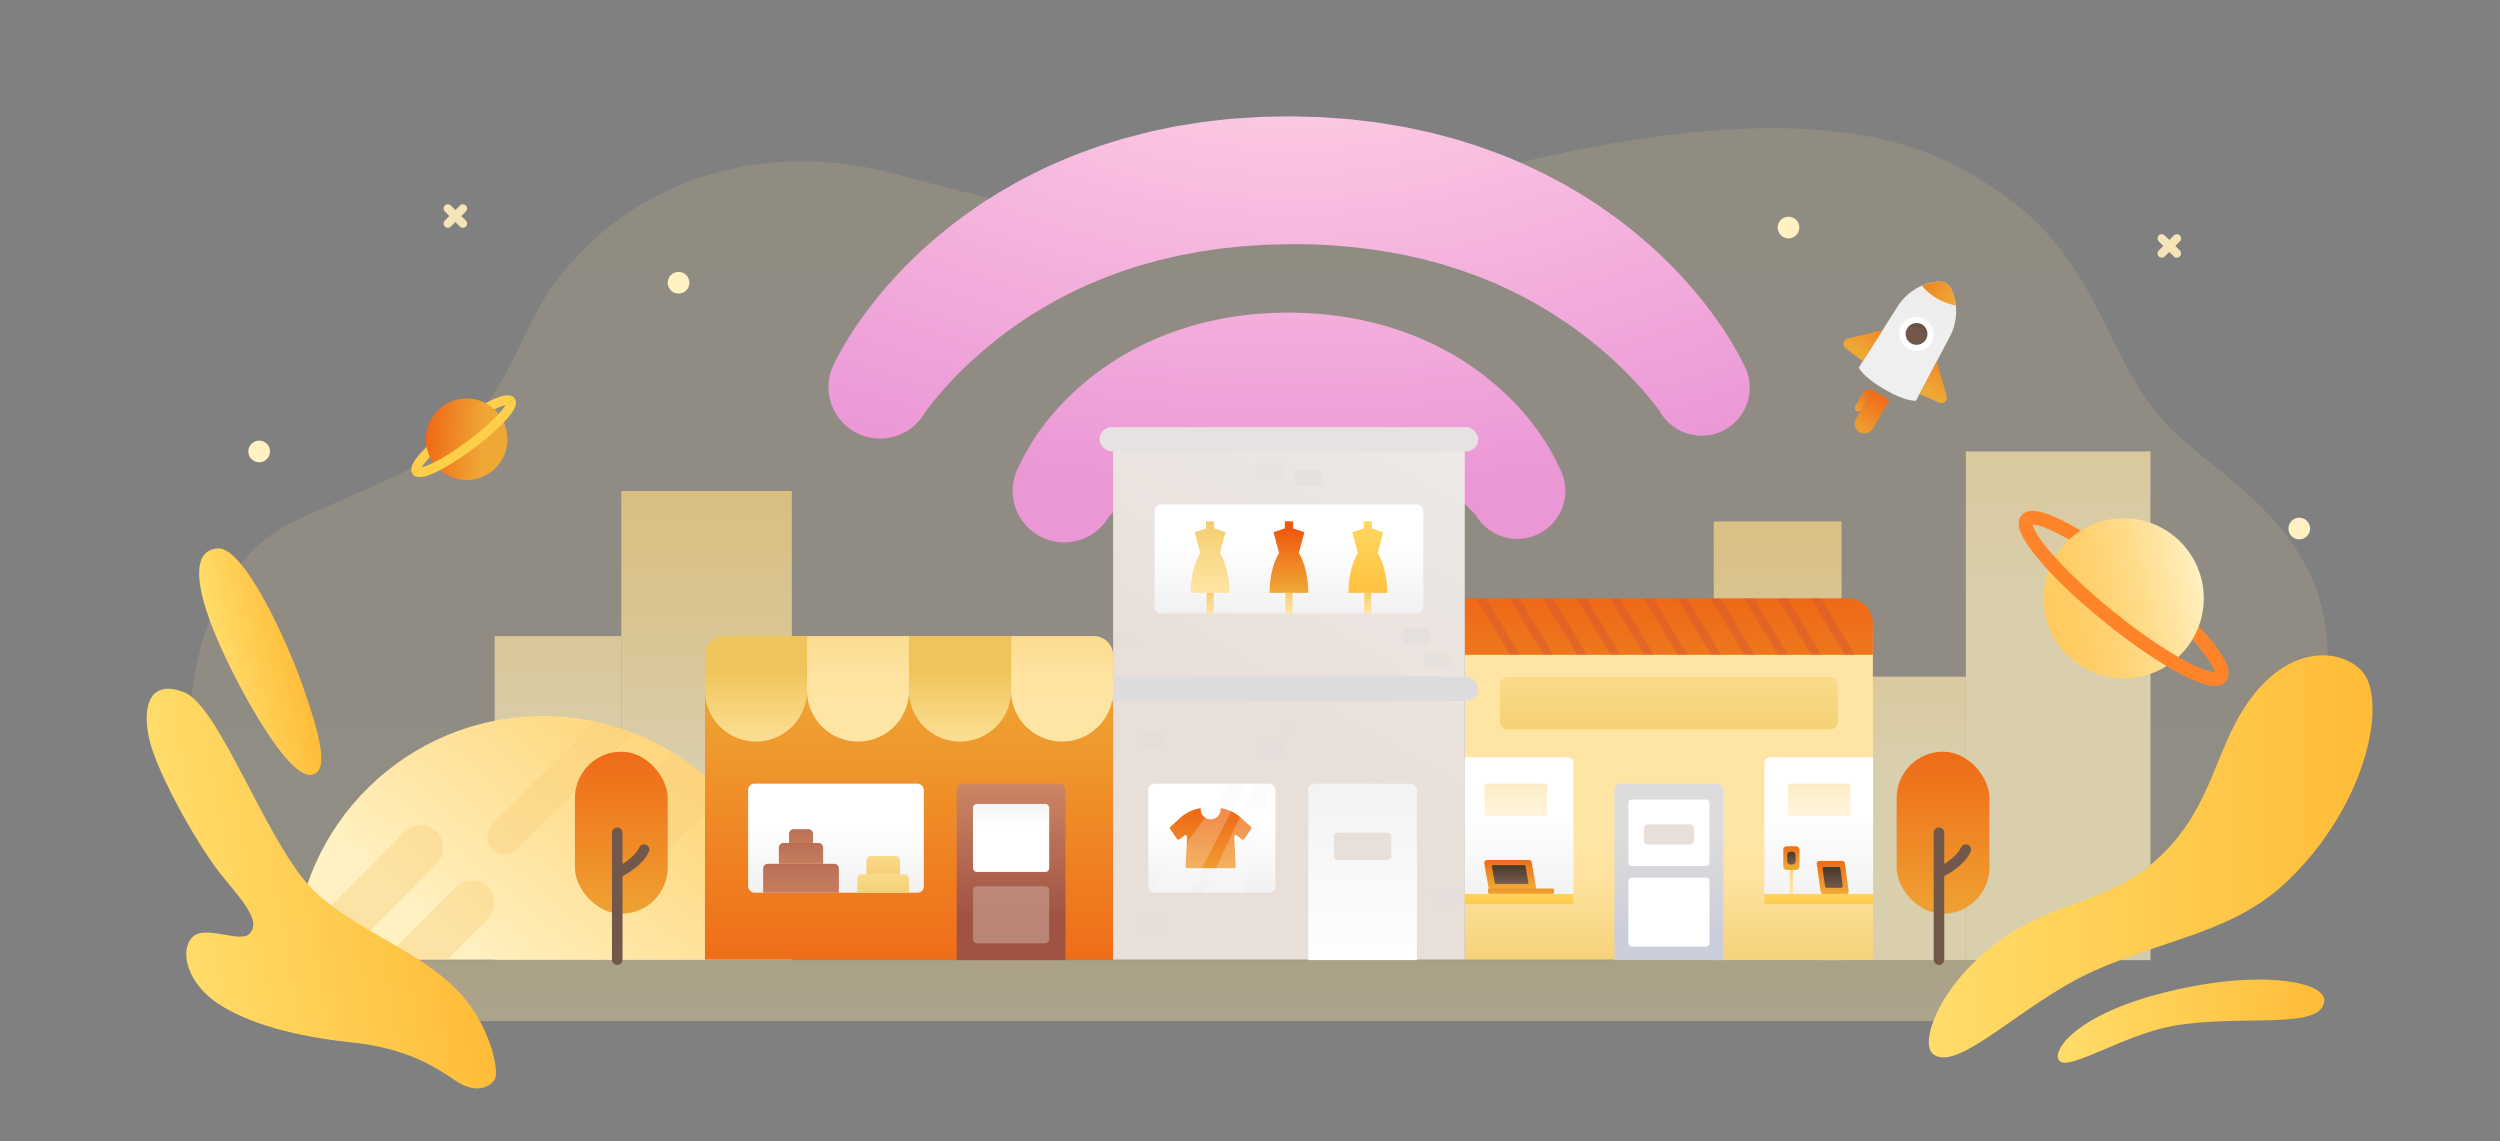 <svg xmlns="http://www.w3.org/2000/svg" xmlns:xlink="http://www.w3.org/1999/xlink" viewBox="0 0 2366 1080">
  <rect x="0" y="0" width="2366" height="1080" fill="#808080" stroke="none"/>
  <defs>
    <linearGradient id="linear-gradient" x1="805.68" x2="467.76" y1="524.92" y2="921.4" gradientUnits="userSpaceOnUse">
      <stop offset="0" stop-color="#ffcb5f"/>
      <stop offset=".17" stop-color="#ffcd64"/>
      <stop offset=".39" stop-color="#ffd374"/>
      <stop offset=".63" stop-color="#ffdd8d"/>
      <stop offset=".89" stop-color="#ffeab0"/>
      <stop offset="1" stop-color="#fff1c2"/>
    </linearGradient>
    <linearGradient id="linear-gradient-2" x1="1579.37" x2="1579.37" y1="505.8" y2="808.78" gradientUnits="userSpaceOnUse">
      <stop offset="0" stop-color="#ef590f"/>
      <stop offset="1" stop-color="#efa835"/>
    </linearGradient>
    <linearGradient id="linear-gradient-3" x1="1846.18" x2="1846.18" y1="108.26" y2="317.43" gradientTransform="rotate(30.1 1851.98 261.858)" gradientUnits="userSpaceOnUse">
      <stop offset=".04" stop-color="#e9dfd9"/>
      <stop offset="1" stop-color="#efefef"/>
    </linearGradient>
    <linearGradient id="linear-gradient-4" x1="1190.46" x2="1190.46" y1="-1315" y2="1026.99" gradientUnits="userSpaceOnUse">
      <stop offset="0" stop-color="#efc55b"/>
      <stop offset=".2" stop-color="#f4ce70"/>
      <stop offset=".52" stop-color="#fadb8c"/>
      <stop offset=".79" stop-color="#fee29e"/>
      <stop offset="1" stop-color="#ffe5a4"/>
    </linearGradient>
    <linearGradient xlink:href="#linear-gradient-4" id="linear-gradient-5" x1="1112.28" x2="1112.28" y1="803.38" y2="975.09"/>
    <linearGradient xlink:href="#linear-gradient" id="linear-gradient-6" x1="528.07" x2="528.07" y1="168.05" y2="720.84"/>
    <linearGradient xlink:href="#linear-gradient" id="linear-gradient-7" x1="668.71" x2="668.71" y1="204.58" y2="730.11"/>
    <linearGradient xlink:href="#linear-gradient" id="linear-gradient-8" x1="1682.4" x2="1682.4" y1="195.66" y2="727.85"/>
    <linearGradient xlink:href="#linear-gradient" id="linear-gradient-9" x1="1792.11" x2="1792.11" y1="168.05" y2="720.84"/>
    <linearGradient xlink:href="#linear-gradient" id="linear-gradient-10" x1="1947.84" x2="1947.84" y1="-420.28" y2="571.63"/>
    <linearGradient xlink:href="#linear-gradient-4" id="linear-gradient-12" x1="1579.37" x2="1579.37" y1="955.35" y2="796.68"/>
    <linearGradient xlink:href="#linear-gradient-2" id="linear-gradient-14" x1="860.33" x2="860.33" y1="1003.25" y2="634.14"/>
    <linearGradient xlink:href="#linear-gradient-3" id="linear-gradient-15" x1="1219.85" x2="1219.85" y1="985.5" y2="444.34"/>
    <linearGradient xlink:href="#linear-gradient-4" id="linear-gradient-16" x1="715.48" x2="715.48" y1="636.74" y2="739.46"/>
    <linearGradient xlink:href="#linear-gradient-4" id="linear-gradient-17" x1="812.05" x2="812.05" y1="516.22" y2="668.06"/>
    <linearGradient xlink:href="#linear-gradient-4" id="linear-gradient-18" x1="908.61" x2="908.61" y1="636.74" y2="739.46"/>
    <linearGradient xlink:href="#linear-gradient-4" id="linear-gradient-19" x1="1005.18" x2="1005.18" y1="516.22" y2="668.06"/>
    <linearGradient id="linear-gradient-20" x1="791.16" x2="791.16" y1="854.21" y2="780.69" gradientUnits="userSpaceOnUse">
      <stop offset="0" stop-color="#efefef"/>
      <stop offset="1" stop-color="#fff"/>
    </linearGradient>
    <linearGradient id="linear-gradient-21" x1="956.89" x2="956.89" y1="608.12" y2="867.37" gradientUnits="userSpaceOnUse">
      <stop offset=".46" stop-color="#d38b68"/>
      <stop offset="1" stop-color="#a05342"/>
    </linearGradient>
    <linearGradient id="linear-gradient-22" x1="1579.37" x2="1579.37" y1="787.4" y2="888.05" gradientUnits="userSpaceOnUse">
      <stop offset=".03" stop-color="#dddbdb"/>
      <stop offset="1" stop-color="#cbcddb"/>
    </linearGradient>
    <linearGradient xlink:href="#linear-gradient-20" id="linear-gradient-23" x1="1437.71" x2="1437.71" y1="868.38" y2="769.3"/>
    <linearGradient xlink:href="#linear-gradient-20" id="linear-gradient-24" x1="1721.23" x2="1721.23" y1="868.38" y2="769.3"/>
    <linearGradient xlink:href="#linear-gradient-20" id="linear-gradient-25" x1="1146.85" x2="1146.85" y1="854.21" y2="780.69"/>
    <linearGradient xlink:href="#linear-gradient-20" id="linear-gradient-26" x1="1219.85" x2="1219.85" y1="589.97" y2="516.45"/>
    <linearGradient xlink:href="#linear-gradient-20" id="linear-gradient-27" x1="1289.55" x2="1289.55" y1="689.18" y2="927.47"/>
    <linearGradient xlink:href="#linear-gradient-2" id="linear-gradient-28" x1="1838.88" x2="1838.88" y1="663.23" y2="882.01"/>
    <linearGradient xlink:href="#linear-gradient-2" id="linear-gradient-29" x1="588" x2="588" y1="663.23" y2="882.01"/>
    <linearGradient xlink:href="#linear-gradient-4" id="linear-gradient-30" x1="1579.37" x2="1579.37" y1="744.2" y2="538.34"/>
    <linearGradient id="linear-gradient-31" x1="758.08" x2="758.08" y1="817.88" y2="752.05" gradientUnits="userSpaceOnUse">
      <stop offset=".01" stop-color="#d38b68"/>
      <stop offset="1" stop-color="#a05342"/>
    </linearGradient>
    <linearGradient xlink:href="#linear-gradient-31" id="linear-gradient-32" x1="758.08" x2="758.08" y1="874.32" y2="761.45"/>
    <linearGradient xlink:href="#linear-gradient-4" id="linear-gradient-33" x1="835.84" x2="835.84" y1="863.59" y2="791.82"/>
    <linearGradient xlink:href="#linear-gradient-4" id="linear-gradient-34" x1="835.84" x2="835.84" y1="846.22" y2="774.45"/>
    <linearGradient xlink:href="#linear-gradient-31" id="linear-gradient-35" x1="758.08" x2="758.08" y1="838.81" y2="757.36"/>
    <linearGradient xlink:href="#linear-gradient-20" id="linear-gradient-36" x1="956.89" x2="956.89" y1="751.88" y2="781.46"/>
    <linearGradient xlink:href="#linear-gradient-3" id="linear-gradient-37" x1="1289.55" x2="1289.55" y1="841.55" y2="735.29"/>
    <linearGradient xlink:href="#linear-gradient-3" id="linear-gradient-38" x1="1579.47" x2="1579.47" y1="820.18" y2="740.62"/>
    <linearGradient xlink:href="#linear-gradient-2" id="linear-gradient-39" x1="1145.77" x2="1145.77" y1="751.44" y2="833.65"/>
    <linearGradient xlink:href="#linear-gradient-20" id="linear-gradient-40" x1="1133.92" x2="1133.92" y1="717.33" y2="866.63"/>
    <linearGradient xlink:href="#linear-gradient-20" id="linear-gradient-41" x1="1171.63" x2="1171.63" y1="717.33" y2="866.63"/>
    <linearGradient xlink:href="#linear-gradient-4" id="linear-gradient-42" x1="1145.22" x2="1145.22" y1="477.45" y2="575.36"/>
    <linearGradient xlink:href="#linear-gradient-4" id="linear-gradient-43" x1="1145.22" x2="1145.22" y1="556.48" y2="584.73"/>
    <linearGradient xlink:href="#linear-gradient-2" id="linear-gradient-44" x1="1219.85" x2="1219.85" y1="501.32" y2="560.08"/>
    <linearGradient xlink:href="#linear-gradient-4" id="linear-gradient-45" x1="1219.85" x2="1219.85" y1="556.48" y2="584.73"/>
    <linearGradient id="linear-gradient-46" x1="1294.48" x2="1294.48" y1="477.45" y2="575.36" gradientUnits="userSpaceOnUse">
      <stop offset=".01" stop-color="#ffdc69"/>
      <stop offset="1" stop-color="#ffbc37"/>
    </linearGradient>
    <linearGradient xlink:href="#linear-gradient-4" id="linear-gradient-47" x1="1294.48" x2="1294.48" y1="556.48" y2="584.73"/>
    <linearGradient xlink:href="#linear-gradient-46" id="linear-gradient-48" x1="1437.71" x2="1437.71" y1="832.76" y2="876.39"/>
    <linearGradient xlink:href="#linear-gradient-4" id="linear-gradient-49" x1="1695.36" x2="1695.36" y1="812.73" y2="842.86"/>
    <linearGradient xlink:href="#linear-gradient-2" id="linear-gradient-50" x1="1695.36" x2="1695.36" y1="794.12" y2="820.52"/>
    <linearGradient id="linear-gradient-51" x1="1695.36" x2="1695.36" y1="802.27" y2="816.7" gradientUnits="userSpaceOnUse">
      <stop offset="0" stop-color="#38301f"/>
      <stop offset="1" stop-color="#72584b"/>
    </linearGradient>
    <linearGradient xlink:href="#linear-gradient-46" id="linear-gradient-52" x1="1721.23" x2="1721.23" y1="832.76" y2="876.39"/>
    <linearGradient xlink:href="#linear-gradient-2" id="linear-gradient-53" x1="1736.64" x2="1736.64" y1="805.52" y2="842.19" gradientTransform="matrix(1 0 .14 1.01 -118.04 -6.56)"/>
    <linearGradient xlink:href="#linear-gradient-51" id="linear-gradient-54" x1="1736.64" x2="1736.64" y1="814.74" y2="837.87" gradientTransform="matrix(1 0 .14 1.01 -118.04 -6.56)"/>
    <linearGradient xlink:href="#linear-gradient-2" id="linear-gradient-55" x1="1429.55" x2="1429.55" y1="804.89" y2="839.84"/>
    <linearGradient xlink:href="#linear-gradient-51" id="linear-gradient-56" x1="1429.19" x2="1429.19" y1="813.32" y2="834.36"/>
    <linearGradient xlink:href="#linear-gradient-2" id="linear-gradient-57" x1="1439.44" x2="1439.44" y1="823.96" y2="847.32"/>
    <linearGradient xlink:href="#linear-gradient-4" id="linear-gradient-58" x1="1434.46" x2="1434.46" y1="732.35" y2="768.34"/>
    <linearGradient xlink:href="#linear-gradient-4" id="linear-gradient-59" x1="1721.65" x2="1721.65" y1="732.35" y2="768.34"/>
    <linearGradient xlink:href="#linear-gradient-2" id="linear-gradient-60" x1="389.58" x2="457.77" y1="411.11" y2="417.13"/>
    <linearGradient xlink:href="#linear-gradient" id="linear-gradient-61" x1="1925.28" x2="2076.91" y1="560.05" y2="560.05" gradientTransform="rotate(-13 2032.886 524.742)"/>
    <linearGradient xlink:href="#linear-gradient-2" id="linear-gradient-63" x1="1791.17" x2="1863.22" y1="254.59" y2="260.95" gradientTransform="rotate(90 1848.515 259.145)"/>
    <linearGradient xlink:href="#linear-gradient-20" id="linear-gradient-64" x1="1846.18" x2="1846.18" y1="265.64" y2="324.27" gradientTransform="rotate(30.1 1851.98 261.858)"/>
    <linearGradient xlink:href="#linear-gradient-51" id="linear-gradient-65" x1="1846.18" x2="1846.18" y1="288.34" y2="325.61" gradientTransform="rotate(30.1 1851.98 261.858)"/>
    <linearGradient xlink:href="#linear-gradient-2" id="linear-gradient-66" x1="1803.46" x2="1803.46" y1="297.61" y2="369.07" gradientTransform="rotate(30.1 1851.98 261.858)"/>
    <linearGradient xlink:href="#linear-gradient-2" id="linear-gradient-67" x1="1888.9" x2="1888.9" y1="297.61" y2="369.07" gradientTransform="rotate(30.1 1851.98 261.858)"/>
    <linearGradient xlink:href="#linear-gradient-2" id="linear-gradient-68" x1="1833.68" x2="1833.68" y1="387.23" y2="422.09" gradientTransform="translate(-70.44 -28.89)"/>
    <linearGradient xlink:href="#linear-gradient-2" id="linear-gradient-69" x1="1858.68" x2="1858.68" y1="385.14" y2="429.51" gradientTransform="translate(-75.5 -16.79)"/>
    <linearGradient xlink:href="#linear-gradient-2" id="linear-gradient-70" x1="1846.18" x2="1846.18" y1="382.24" y2="439.78" gradientTransform="translate(-76.13 -23.69)"/>
    <linearGradient xlink:href="#linear-gradient-46" id="linear-gradient-71" x1="198.03" x2="469.25" y1="804.32" y2="804.32" gradientTransform="rotate(-9.7 535.642 1004.081)"/>
    <linearGradient xlink:href="#linear-gradient-46" id="linear-gradient-72" x1="272.84" x2="351.71" y1="584.82" y2="584.82" gradientTransform="rotate(-12.3 474.124 914.105)"/>
    <linearGradient xlink:href="#linear-gradient-46" id="linear-gradient-73" x1="1825.44" x2="2245.37" y1="810.48" y2="810.48"/>
    <linearGradient xlink:href="#linear-gradient-46" id="linear-gradient-74" x1="1950.41" x2="2199.42" y1="969.53" y2="969.53" gradientTransform="rotate(3.2 2104.618 949.382)"/>
    <clipPath id="clip-path">
      <path d="M749.42 908.21c-2.72-127.78-107.15-230.53-235.58-230.53S281 780.43 278.26 908.21Z" class="cls-1"/>
    </clipPath>
    <clipPath id="clip-path-2">
      <path d="M1386.24 566.28h362.49a23.77 23.77 0 0 1 23.77 23.77v29.66h-386.26v-53.43Z" class="cls-2"/>
    </clipPath>
    <clipPath id="clip-path-3">
      <path d="M1845.27 318.7a51 51 0 0 0 3.65-39.4c-1.61-5-3.92-9.31-7.24-11.23s-8.2-1.81-13.35-.73a51 51 0 0 0-32.41 22.7l-36.73 57.75s3.29 8.48 24.2 20.63 29.92 10.8 29.92 10.8Z" class="cls-3"/>
    </clipPath>
    <radialGradient id="radial-gradient" cx="1225.92" cy="7.59" r="861.36" gradientTransform="scale(1 .54)" gradientUnits="userSpaceOnUse">
      <stop offset=".09" stop-color="#fed0e4"/>
      <stop offset="1" stop-color="#eb97d6"/>
    </radialGradient>
    <style>
      .cls-1{fill:url(#linear-gradient)}.cls-2{fill:url(#linear-gradient-2)}.cls-3{fill:url(#linear-gradient-3)}.cls-7{fill:url(#radial-gradient)}.cls-15{fill:#f9d07d;opacity:.42}.cls-15,.cls-59,.cls-60{mix-blend-mode:multiply}.cls-19,.cls-37,.cls-73,.cls-75,.cls-87{fill:none;stroke-miterlimit:10}.cls-19{stroke:#ce5434}.cls-19,.cls-37,.cls-87{stroke-linecap:round}.cls-19,.cls-87{stroke-width:8px}.cls-59,.cls-60{fill:#dddbdb}.cls-37{stroke:#72584b;stroke-width:10px}.cls-40{fill:#fff}.cls-59{opacity:.22}.cls-60{opacity:.48}.cls-73{stroke:#ffcf4a;stroke-width:9px}.cls-75{stroke:#ff8429;stroke-width:13px}.cls-86{fill:#fff1c2}.cls-87{stroke:#f4e4b8}
    </style>
  </defs>
  <g style="isolation:isolate">
    <g id="Bg">
      <path d="M179 741.65s-18.83-193 99.22-248.16 164.3-55.55 219-177.46 195.84-193.91 352.8-150.71 303.84 72 478.08 18.72 386.27-93.29 514.42-31.34C1993.44 225.62 1979 326.37 2053 404.19c56.59 59.51 212 120.35 123 337.46-155.2 130.71-277.6 166.56-277.6 166.56H313Z" style="opacity:.13;fill:url(#linear-gradient-4)"/>
      <path d="M341.76 908.69H1882.8v57.7H341.76z" style="opacity:.35;fill:url(#linear-gradient-5)"/>
    </g>
    <g id="Bg_elements" data-name="Bg elements">
      <path d="M1570.3 388.27v.13s0 .05 0 0l-.08-.1-.3-.38-.7-.91-1.6-2.09c-1.09-1.45-2.3-3-3.49-4.5l-3.74-4.6-3.93-4.61c-5.29-6.16-10.93-12.2-16.72-18.08a408.29 408.29 0 0 0-37.29-33 400.19 400.19 0 0 0-41-28.05 388.75 388.75 0 0 0-44.06-22.76c-3.71-1.79-7.6-3.26-11.42-4.83s-7.62-3.21-11.56-4.51-7.8-2.79-11.68-4.22l-11.86-3.76-5.93-1.87-6-1.61-12-3.23-12.2-2.76-6.09-1.39-6.18-1.1a534.08 534.08 0 0 0-100.87-9c-8.52.33-17.07.32-25.56.71l-12.69.85-6.35.41c-2.12.1-4.19.44-6.29.64-8.37 1-16.81 1.6-25.06 3-4.14.64-8.3 1.21-12.43 1.88l-12.29 2.39-6.16 1.15-6.07 1.43-12.14 2.85c-4 1.08-8 2.26-12 3.37l-6 1.64-5.89 1.91-11.79 3.83-11.58 4.33c-3.91 1.34-7.66 3-11.47 4.58s-7.65 3.08-11.33 4.9a387.5 387.5 0 0 0-43.62 23l-5.29 3.18-5.16 3.38c-3.44 2.25-6.91 4.48-10.24 6.89s-6.81 4.65-10 7.19-6.65 4.89-9.8 7.52a406.3 406.3 0 0 0-36.75 32.94c-5.71 5.86-11.26 11.87-16.44 18l-3.86 4.56-3.66 4.56c-1.16 1.5-2.35 3-3.4 4.44l-1.55 2-.67.87-.28.36-.08.09v-.06l.05-.16a48.81 48.81 0 0 1-86.15-45.9l2.57-5.07c.72-1.39 1.45-2.78 2.14-4 1.42-2.63 2.84-5.07 4.27-7.54s2.88-4.81 4.33-7.21l4.44-7c6.05-9.15 12.46-17.88 19.08-26.43A428.78 428.78 0 0 1 870 239.19c3.86-3.75 8-7.2 12-10.78s8.2-6.93 12.34-10.36 8.44-6.65 12.73-9.89l6.45-4.84 6.61-4.62c4.4-3.08 8.8-6.19 13.38-9l6.81-4.32c2.28-1.43 4.53-2.9 6.87-4.21l14-8.09c4.72-2.57 9.51-5 14.27-7.48a470.07 470.07 0 0 1 59.15-25.24l7.57-2.7 7.64-2.39c5.11-1.56 10.21-3.17 15.34-4.65l15.47-4 7.74-2 7.79-1.66 15.61-3.23c5.21-.91 10.44-1.7 15.66-2.55 10.45-1.85 20.92-2.88 31.39-4.07 2.62-.25 5.24-.63 7.86-.77l7.85-.52 15.7-1c2.62-.21 5.23-.21 7.84-.28l7.82-.17 15.66-.27 15.65.42 7.83.22c2.6.08 5.21.1 7.83.33l15.68 1.1 7.84.58c2.62.18 5.23.59 7.85.87 10.45 1.28 20.91 2.36 31.33 4.28 5.21.88 10.43 1.7 15.63 2.65l15.55 3.37 7.76 1.71 7.72 2 15.41 4.09c5.11 1.5 10.18 3.18 15.26 4.78l7.61 2.44 7.53 2.73c5 1.85 10 3.66 15 5.57s9.88 4.11 14.79 6.21 9.75 4.4 14.6 6.67 9.69 4.53 14.4 7.1 9.48 5 14.16 7.57l13.85 8.13c2.33 1.33 4.57 2.8 6.82 4.24l6.76 4.34c4.53 2.84 8.88 6 13.26 9.06a447.3 447.3 0 0 1 49.6 40.61 426.29 426.29 0 0 1 43.13 47.42c6.52 8.53 12.85 17.23 18.79 26.35l4.37 7c1.42 2.39 2.85 4.72 4.25 7.16s2.8 4.88 4.18 7.48c.68 1.25 1.38 2.61 2.09 4l2.49 4.95a45.47 45.47 0 0 1-80.26 42.76Z" class="cls-7"/>
      <path d="m1395.74 485.88.12.3a.82.82 0 0 1 .05.14h-.11s-.17-.1-.29-.22-.47-.42-.78-.73l-1.77-1.81-1.94-2-2.07-2c-2.78-2.72-5.77-5.43-8.77-8.1a221.13 221.13 0 0 0-19.23-14.94 212.51 212.51 0 0 0-42.55-22.81c-29.83-11.95-62.48-17.08-96.86-16.84-34.38.45-66.76 6.19-96.06 18.49a213.65 213.65 0 0 0-41.61 23.17 219.11 219.11 0 0 0-18.69 14.9c-2.91 2.66-5.8 5.33-8.48 8l-2 2-1.87 1.91-1.68 1.75c-.3.29-.51.49-.73.68s-.23.2-.26.18h-.09l.06-.15.14-.34a48.8 48.8 0 1 1-86.14-45.9l3.09-6.36c.86-1.71 1.7-3.27 2.54-4.85l2.54-4.57 2.58-4.4c3.51-5.74 7.21-11.19 11.09-16.48a252.17 252.17 0 0 1 25.63-29.4 267.1 267.1 0 0 1 62.87-45.59 271.61 271.61 0 0 1 35.53-15.63l4.54-1.66 4.59-1.49c3.06-1 6.13-1.94 9.21-2.85l9.27-2.47 4.65-1.2 4.66-1c3.1-.7 6.22-1.32 9.34-2s6.24-1 9.36-1.56c6.25-1.11 12.48-1.76 18.72-2.47 3.13-.38 6.24-.57 9.35-.77l9.33-.59c6.2-.24 12.36-.34 18.55-.4 6.18.2 12.35.32 18.54.65l9.32.69c3.1.22 6.2.48 9.32.92 6.23.8 12.44 1.5 18.66 2.68 3.11.55 6.22 1.07 9.33 1.66l9.28 2.11 4.64 1.07 4.62 1.26 9.22 2.55c3.06.93 6.09 2 9.13 3l4.55 1.53 4.51 1.7a276 276 0 0 1 35.16 15.93 266.72 266.72 0 0 1 61.92 45.95 248 248 0 0 1 25.09 29.37c3.8 5.27 7.4 10.69 10.81 16.39l2.5 4.36 2.47 4.52c.81 1.56 1.62 3.1 2.45 4.79l3 6.19a45.47 45.47 0 0 1-80.26 42.76Z" class="cls-7"/>
      <g style="opacity:.66">
        <path d="M468.13 602H588v306.69H468.13z" style="fill:url(#linear-gradient-6)"/>
        <path d="M588 464.69h161.42v444H588z" style="fill:url(#linear-gradient-7)"/>
        <path d="M1621.92 493.49h120.96v415.2h-120.96z" style="fill:url(#linear-gradient-8)"/>
        <path d="M1723.74 640.37h136.74v268.32h-136.74z" style="fill:url(#linear-gradient-9)"/>
        <path d="M1860.48 427.23h174.72v481.46h-174.72z" style="fill:url(#linear-gradient-10)"/>
      </g>
      <path d="M749.42 908.21c-2.72-127.78-107.15-230.53-235.58-230.53S281 780.43 278.26 908.21Z" class="cls-1"/>
      <g style="clip-path:url(#clip-path)">
        <rect width="61.85" height="247.09" x="624.83" y="613.24" class="cls-15" rx="30.92" transform="rotate(45 655.755 736.783)"/>
        <rect width="33.55" height="356.66" x="575.17" y="499.35" class="cls-15" rx="16.77" transform="rotate(45 591.945 677.682)"/>
        <rect width="43.12" height="356.66" x="265.79" y="735.08" class="cls-15" rx="21.56" transform="rotate(45 287.355 913.406)"/>
        <rect width="43.12" height="356.66" x="314.16" y="787.16" class="cls-15" rx="21.56" transform="rotate(45 335.724 965.482)"/>
      </g>
    </g>
    <g id="Buildings">
      <path d="M1386.24 593h386.26v315.21h-386.26z" style="fill:url(#linear-gradient-12)"/>
      <path d="M1386.24 566.28h362.49a23.77 23.77 0 0 1 23.77 23.77v29.66h-386.26v-53.43Z" class="cls-2"/>
      <g style="clip-path:url(#clip-path-2)">
        <g style="opacity:.41">
          <path d="m1402.32 567.29 31.68 52.42M1434 567.29l31.68 52.42M1465.68 567.29l31.68 52.42M1497.36 567.29l31.68 52.42M1529.04 567.29l31.68 52.42M1560.72 567.29l31.68 52.42M1592.4 567.29l31.68 52.42M1624.08 567.29l31.68 52.42M1655.76 567.29l31.68 52.42M1687.44 567.29l31.68 52.42M1719.12 567.29l31.68 52.42" class="cls-19"/>
        </g>
      </g>
      <path d="M667.2 636.77h386.26v271.44H667.2z" style="fill:url(#linear-gradient-14)"/>
      <path d="M1053.46 416.85h332.78v491.36h-332.78z" style="fill:url(#linear-gradient-15)"/>
      <rect width="358.38" height="23.04" x="1040.66" y="404.19" rx="11.52" style="fill:#e5e2e1"/>
      <rect width="358.38" height="23.04" x="1040.66" y="640.37" rx="11.52" style="fill:#dddbdb"/>
      <path d="M685.33 602h78.44v51.56a48.22 48.22 0 0 1-48.22 48.22h-.12a48.22 48.22 0 0 1-48.22-48.22v-33.43A18.13 18.13 0 0 1 685.33 602Z" style="fill:url(#linear-gradient-16)"/>
      <path d="M763.77 602h96.56v51.56a48.22 48.22 0 0 1-48.22 48.22H812a48.22 48.22 0 0 1-48.22-48.22V602Z" style="fill:url(#linear-gradient-17)"/>
      <path d="M860.33 602h96.56v51.56a48.22 48.22 0 0 1-48.22 48.22h-.12a48.22 48.22 0 0 1-48.22-48.22V602Z" style="fill:url(#linear-gradient-18)"/>
      <path d="M956.89 602h78.44a18.13 18.13 0 0 1 18.13 18.13v33.43a48.22 48.22 0 0 1-48.22 48.22h-.12a48.22 48.22 0 0 1-48.22-48.22V602Z" style="fill:url(#linear-gradient-19)"/>
      <rect width="166.32" height="103.2" x="708" y="741.65" rx="5.94" style="fill:url(#linear-gradient-20)"/>
      <path d="M911.45 741.65h90.9a6 6 0 0 1 6 6v161H905.43v-161a6 6 0 0 1 6.02-6Z" style="fill:url(#linear-gradient-21)"/>
      <path d="M1533.92 741.65h90.9a6 6 0 0 1 6 6v161H1527.9v-161a6 6 0 0 1 6.02-6Z" style="fill:url(#linear-gradient-22)"/>
      <path d="M1386.24 716.69h97.34a5.6 5.6 0 0 1 5.6 5.6v127.88a5.6 5.6 0 0 1-5.6 5.6h-97.34V716.69Z" style="fill:url(#linear-gradient-23)"/>
      <path d="M1675.36 716.69h97.34v139.08h-97.34a5.6 5.6 0 0 1-5.6-5.6V722.29a5.6 5.6 0 0 1 5.6-5.6Z" style="fill:url(#linear-gradient-24)"/>
      <rect width="120.26" height="103.2" x="1086.72" y="741.65" rx="5.94" style="fill:url(#linear-gradient-25)"/>
      <rect width="254.3" height="103.2" x="1092.7" y="477.41" rx="5.94" style="fill:url(#linear-gradient-26)"/>
      <path d="M1244.11 741.65H1335a6 6 0 0 1 6 6v161h-102.91v-161a6 6 0 0 1 6.02-6Z" style="fill:url(#linear-gradient-27)"/>
      <rect width="87.84" height="153.36" x="1794.96" y="711.41" rx="43.92" style="fill:url(#linear-gradient-28)"/>
      <path d="M1835.04 788.09v120.12M1835 826.13s19.2-8.64 25.44-22.08" class="cls-37"/>
      <rect width="87.84" height="153.36" x="544.08" y="711.41" rx="43.92" style="fill:url(#linear-gradient-29)"/>
      <path d="M584.16 788.09v120.12M584.16 826.13s19.2-8.64 25.44-22.08" class="cls-37"/>
      <rect width="319.82" height="49.81" x="1419.46" y="640.63" rx="7.63" style="fill:url(#linear-gradient-30)"/>
      <rect width="76.8" height="62.88" x="1541.07" y="756.68" class="cls-40" rx="3.01"/>
      <rect width="76.8" height="65.28" x="1541.07" y="830.6" class="cls-40" rx="3.01"/>
    </g>
    <g id="Products">
      <path d="M751.09 784.76h14a4.37 4.37 0 0 1 4.37 4.37v11.56h-22.74v-11.56a4.37 4.37 0 0 1 4.37-4.37Z" style="fill:url(#linear-gradient-31)"/>
      <path d="M726.61 817.53h62.93a4.37 4.37 0 0 1 4.37 4.37v22.94h-71.67v-22.93a4.37 4.37 0 0 1 4.37-4.38Z" style="fill:url(#linear-gradient-32)"/>
      <path d="M815.72 827.48H856a4.37 4.37 0 0 1 4.37 4.37v13h-49v-13a4.37 4.37 0 0 1 4.35-4.37Z" style="fill:url(#linear-gradient-33)"/>
      <path d="M824.29 810.11h23.09a4.37 4.37 0 0 1 4.37 4.37v13h-31.83v-13a4.37 4.37 0 0 1 4.37-4.37Z" style="fill:url(#linear-gradient-34)"/>
      <path d="M741.5 797.82h33.17a4.37 4.37 0 0 1 4.33 4.38v15.34h-41.88V802.2a4.37 4.37 0 0 1 4.38-4.38Z" style="fill:url(#linear-gradient-35)"/>
      <rect width="72.13" height="64.33" x="920.83" y="760.84" rx="3.5" style="fill:url(#linear-gradient-36)"/>
      <rect width="72.13" height="54" x="920.83" y="838.76" rx="3.5" style="fill:#c9a697;opacity:.61;mix-blend-mode:multiply"/>
      <rect width="54.24" height="25.71" x="1262.43" y="788.09" rx="3.5" style="fill:url(#linear-gradient-37)"/>
      <rect width="47.46" height="19.25" x="1555.74" y="780.15" rx="3.5" style="fill:url(#linear-gradient-38)"/>
      <path d="m1183.79 782.48-8.91-8.2a37.25 37.25 0 0 0-19.06-9.33l-.68-.12a10.92 10.92 0 0 1 .07 1.15 9.44 9.44 0 0 1-18.88 0 8.77 8.77 0 0 1 .08-1.15l-.68.12a37.18 37.18 0 0 0-19.06 9.33l-8.91 8.2a1.62 1.62 0 0 0-.25 2.09l6.41 9.42a1.62 1.62 0 0 0 2.33.37l4.63-3.64a1.61 1.61 0 0 1 2.61 1.35L1122 820a1.61 1.61 0 0 0 1.61 1.69h44.29a1.6 1.6 0 0 0 1.6-1.69l-1.46-27.9a1.61 1.61 0 0 1 2.6-1.35l4.64 3.64a1.6 1.6 0 0 0 2.32-.37l6.41-9.42a1.61 1.61 0 0 0-.22-2.12Z" style="fill:url(#linear-gradient-39)"/>
      <path d="M1125.55 844.85h-36.64l74.82-103.2h15.19l-53.37 103.2z" style="fill:url(#linear-gradient-40);opacity:.24"/>
      <path d="M1176.55 844.85h-36.63l48.25-103.2h15.18l-26.8 103.2z" style="fill:url(#linear-gradient-41);opacity:.24"/>
      <path d="M1163.58 561.08c0-15.78-3.91-29.64-9-37.57l5.26-19.79-10.78-3.72v-6.6h-7.68v6.6l-10.74 3.71 5.26 19.79c-5.13 7.93-9 21.79-9 37.57Z" style="fill:url(#linear-gradient-42)"/>
      <path d="M1141.86 561.08h6.72v19.53h-6.72z" style="fill:url(#linear-gradient-43)"/>
      <path d="M1238.21 561.08c0-15.78-3.91-29.64-9-37.57l5.26-19.79-10.78-3.72v-6.6H1216v6.6l-10.74 3.71 5.26 19.79c-5.13 7.93-9 21.79-9 37.57Z" style="fill:url(#linear-gradient-44)"/>
      <path d="M1216.49 561.08h6.72v19.53h-6.72z" style="fill:url(#linear-gradient-45)"/>
      <path d="M1312.84 561.08c0-15.78-3.91-29.64-9-37.57l5.26-19.79-10.78-3.72v-6.6h-7.68v6.6l-10.74 3.71 5.26 19.79c-5.13 7.93-9 21.79-9 37.57Z" style="fill:url(#linear-gradient-46)"/>
      <path d="M1291.12 561.08h6.72v19.53h-6.72z" style="fill:url(#linear-gradient-47)"/>
      <rect width="25.1" height="15.36" x="1053.46" y="597.32" class="cls-59" rx="3.36"/>
      <rect width="25.1" height="15.36" x="1328.47" y="594.31" class="cls-60" rx="3.36"/>
      <rect width="25.1" height="15.36" x="1188.94" y="437.83" class="cls-59" rx="3.36"/>
      <rect width="25.1" height="15.36" x="1225.66" y="444.63" class="cls-60" rx="3.36"/>
      <rect width="25.1" height="15.36" x="1347.77" y="617.34" class="cls-59" rx="3.36"/>
      <rect width="25.1" height="15.36" x="1213.11" y="676.66" class="cls-59" rx="3.36"/>
      <rect width="25.1" height="15.36" x="1188.94" y="703.32" class="cls-60" rx="3.36"/>
      <rect width="25.1" height="15.36" x="1076.36" y="693.41" class="cls-60" rx="3.36"/>
      <rect width="25.1" height="15.36" x="1354.89" y="840.47" class="cls-60" rx="3.36"/>
      <rect width="25.1" height="15.36" x="1080.15" y="864.77" class="cls-59" rx="3.36"/>
      <path d="M1386.24 845.96h102.94v9.81h-102.94z" style="fill:url(#linear-gradient-48)"/>
      <path d="M1693.8 820.52h3.12v25.44h-3.12z" style="fill:url(#linear-gradient-49)"/>
      <rect width="15.36" height="22.3" x="1687.68" y="800.94" rx="3.03" style="fill:url(#linear-gradient-50)"/>
      <rect width="7.91" height="12.18" x="1691.41" y="806" rx="3.03" style="fill:url(#linear-gradient-51)"/>
      <path d="M1669.76 845.96h102.94v9.81h-102.94z" style="fill:url(#linear-gradient-52)"/>
      <path d="M1747.21 846h-21.8a2.38 2.38 0 0 1-2.37-2.07l-3.66-26.41a2.39 2.39 0 0 1 2.37-2.72h21.81a2.4 2.4 0 0 1 2.37 2.07l3.66 26.41a2.4 2.4 0 0 1-2.38 2.72Z" style="fill:url(#linear-gradient-53)"/>
      <path d="M1742.51 840.2h-13.75a1.52 1.52 0 0 1-1.5-1.3l-2.3-16.66a1.51 1.51 0 0 1 1.49-1.72h13.76a1.51 1.51 0 0 1 1.49 1.3l2.31 16.66a1.52 1.52 0 0 1-1.5 1.72Z" style="fill:url(#linear-gradient-54)"/>
      <path d="M1447 813.92h-39.69a2.67 2.67 0 0 0-2.63 3.14l4.62 26.38h45.12l-4.78-27.31a2.68 2.68 0 0 0-2.64-2.21Z" style="fill:url(#linear-gradient-55)"/>
      <path d="M1442.94 818.76h-30.36a.72.72 0 0 0-.71.85l2.86 16.31a.72.72 0 0 0 .71.6h30.35a.72.72 0 0 0 .72-.85l-2.86-16.31a.72.72 0 0 0-.71-.6Z" style="fill:url(#linear-gradient-56)"/>
      <rect width="62.64" height="5.04" x="1408.12" y="840.92" rx="1.56" style="fill:url(#linear-gradient-57)"/>
      <path d="M1404.84 741.65h59.24v30.39h-59.24z" style="fill:url(#linear-gradient-58);opacity:.42"/>
      <path d="M1692.04 741.65h59.24v30.39h-59.24z" style="fill:url(#linear-gradient-59);opacity:.42"/>
    </g>
    <g id="Space">
      <path d="M394.13 446c-3.46-4.66 13.71-23.3 38.36-41.63s47.44-29.37 50.91-24.75" class="cls-73"/>
      <circle cx="441.65" cy="415.71" r="38.6" style="fill:url(#linear-gradient-60)"/>
      <path d="M483.4 379.62c3.46 4.66-13.71 23.3-38.36 41.63s-47.45 29.43-50.91 24.75" class="cls-73"/>
      <path d="M1918.07 491.94c7.75-9.58 55.13 15.94 105.81 57s85.47 82.11 77.71 91.69" class="cls-75"/>
      <circle cx="2009.83" cy="566.28" r="75.81" style="fill:url(#linear-gradient-61)"/>
      <path d="M2101.59 640.63c-7.76 9.57-55.13-16-105.81-57s-85.47-82.11-77.71-91.68" class="cls-75"/>
      <path d="M1845.27 318.7a51 51 0 0 0 3.65-39.4c-1.61-5-3.92-9.31-7.24-11.23s-8.2-1.81-13.35-.73a51 51 0 0 0-32.41 22.7l-36.73 57.75s3.29 8.48 24.2 20.63 29.92 10.8 29.92 10.8Z" class="cls-3"/>
      <g style="clip-path:url(#clip-path-3)">
        <ellipse cx="1848.22" cy="256.81" rx="29.74" ry="40.86" style="fill:url(#linear-gradient-63)" transform="rotate(-59.9 1848.278 256.781)"/>
      </g>
      <circle cx="1813.82" cy="316.03" r="16.26" style="fill:url(#linear-gradient-64)"/>
      <circle cx="1813.82" cy="316.03" r="10.34" style="fill:url(#linear-gradient-65)"/>
      <path d="m1781.7 312.4-33.1 8a5.21 5.21 0 0 0-1.92 9.22l16.26 12.31Z" style="fill:url(#linear-gradient-66)"/>
      <path d="m1832.89 342.13 9.48 32.7a5.21 5.21 0 0 1-7 6.24l-18.75-8Z" style="fill:url(#linear-gradient-67)"/>
      <path d="M1766.51 366v21.17a3.27 3.27 0 0 1-3.27 3.27 3.27 3.27 0 0 1-3.27-3.27v-14.62a6.53 6.53 0 0 1 6.54-6.55Z" style="fill:url(#linear-gradient-68)" transform="rotate(30.1 1763.134 378.17)"/>
      <path d="M1779.91 378.12a6.53 6.53 0 0 1 6.53 6.53V406a3.27 3.27 0 0 1-3.27 3.27 3.27 3.27 0 0 1-3.27-3.27v-27.88h.01Z" style="fill:url(#linear-gradient-69)" transform="matrix(.86 .5 -.5 .86 438.93 -842.33)"/>
      <path d="M1760.82 371.22h18.47v31.11a9.23 9.23 0 0 1-9.23 9.23 9.23 9.23 0 0 1-9.23-9.23v-31.11h-.01Z" style="fill:url(#linear-gradient-70)" transform="rotate(30.1 1769.943 391.328)"/>
      <circle cx="642.18" cy="267.59" r="10.26" class="cls-86"/>
      <circle cx="1692.66" cy="215.36" r="10.26" class="cls-86"/>
      <circle cx="2176.05" cy="500.21" r="10.26" class="cls-86"/>
      <circle cx="245.28" cy="427.23" r="10.26" class="cls-86"/>
      <path d="m423.84 197.33 14.26 14.25M438.1 197.33l-14.26 14.25M2045.91 225.62l14.25 14.26M2060.16 225.62l-14.25 14.26" class="cls-87"/>
    </g>
    <g id="Splash">
      <path d="M444.52 951.15c-34.48-47.8-103.41-66.27-147-107.74s-89.05-174.25-122.83-188-40.67 14.14-33.1 45.5 46.8 102.77 72.41 132.71 30.5 41.53 21.78 50.33-42.54-9.51-54.2 3.45-4.3 43.1 24.56 62.26 73.29 31.26 126.11 36.82 79.18 22.95 99 36.35 33.05 5.29 37-1.24-1.69-39.88-23.73-70.44Z" style="fill:url(#linear-gradient-71)"/>
      <path d="M294.33 733.32c18.46-2 7.9-39.11-7.81-84.22-14-40.17-55.14-131.53-80.37-130.09s-23.76 37.38 6.53 101.65c22.53 47.83 61.49 114.85 81.65 112.66Z" style="fill:url(#linear-gradient-72)"/>
      <path d="M1829.32 997.47c-11.78-9.57 2.4-58.56 54.72-100.8s103.58-41.23 144.92-73.08c64.8-49.92 63.74-109.16 98.44-158.76 45.08-64.44 102.29-47.41 113.31-21.24 15.77 37.44-8.19 125.88-76.35 190.68-51.58 49-115.72 54.12-184.56 85.44-65.8 29.95-127.44 96.48-150.48 77.76Z" style="fill:url(#linear-gradient-73)"/>
      <path d="M1949.93 1004.72c-10.34-6.6 9.61-43.46 100.27-65.84s150.93-9.19 149.53 8.27c-2.29 28.6-79.42 12.28-143.41 23.8-44.67 8.05-95.25 40.87-106.39 33.77Z" style="fill:url(#linear-gradient-74)"/>
    </g>
  </g>
</svg>
